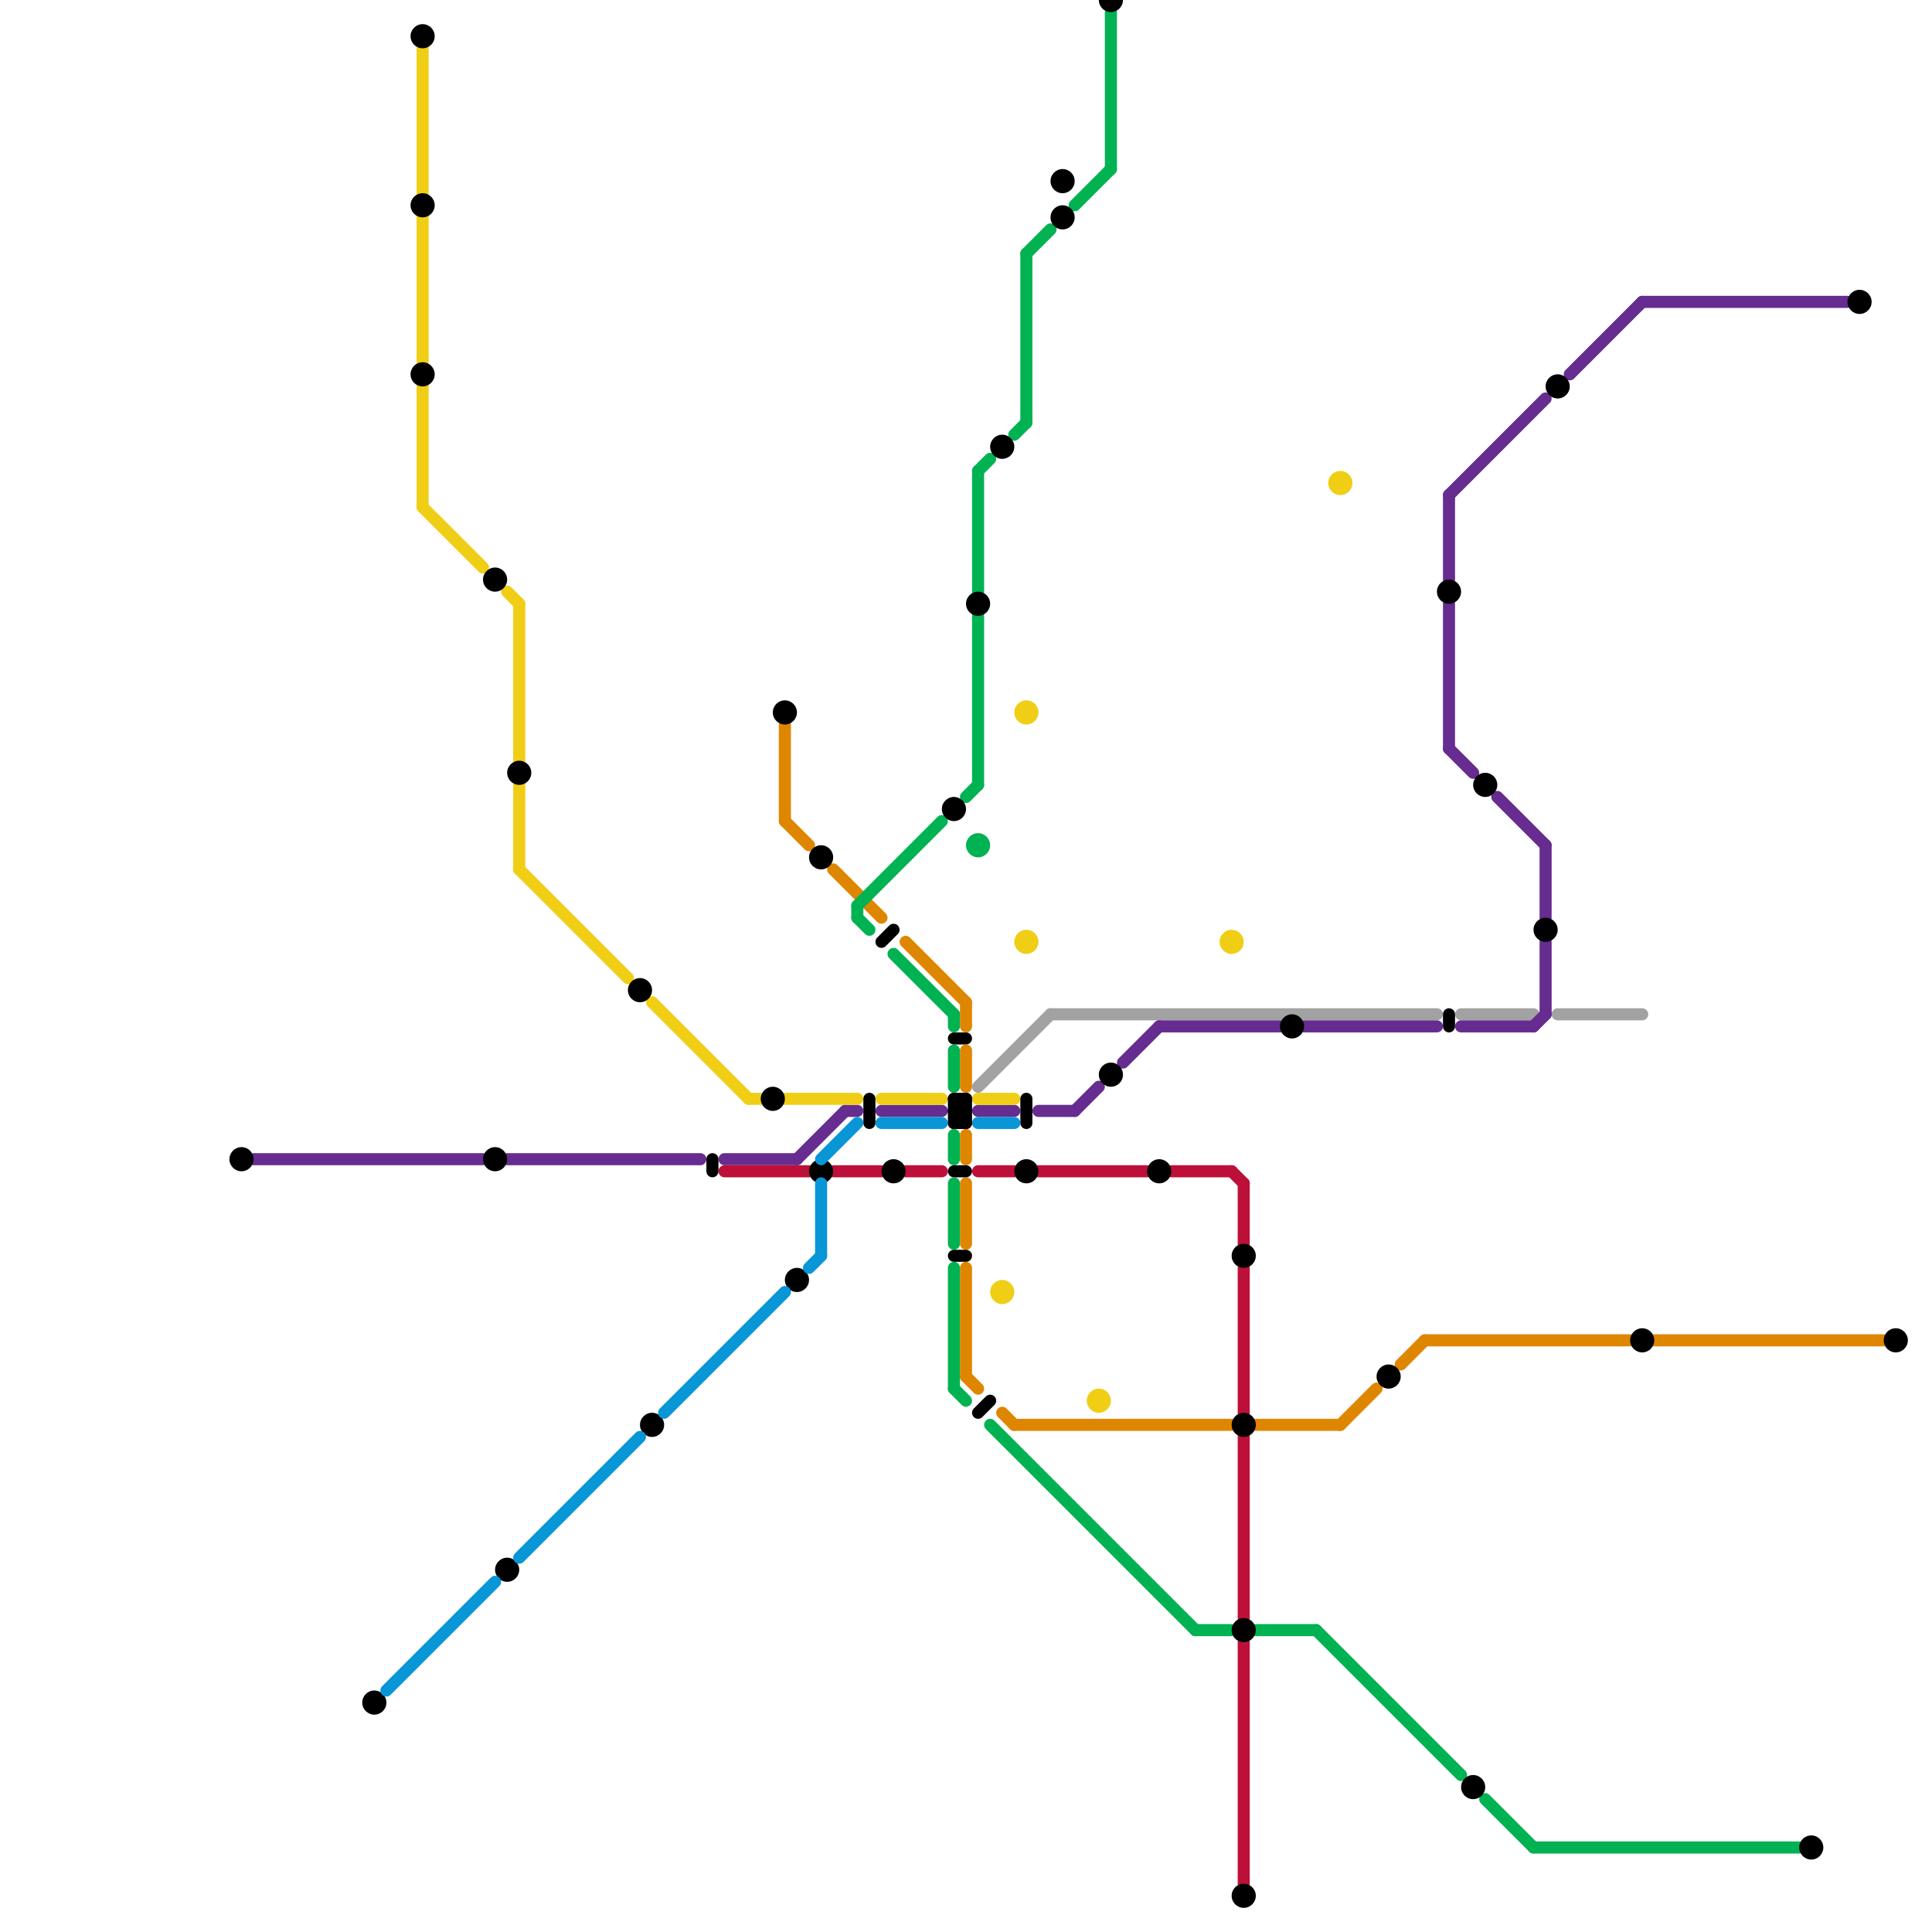 
<svg version="1.1" xmlns="http://www.w3.org/2000/svg" viewBox="0 0 160 160">
<style>line { stroke-width: 1; fill: none; stroke-linecap: round; stroke-linejoin: round; } .c0 { stroke: #df8600 } .c1 { stroke: #00b251 } .c2 { stroke: #a2a2a2 } .c3 { stroke: #662c90 } .c4 { stroke: #bd1038 } .c5 { stroke: #f0ce15 } .c6 { stroke: #000000 } .c7 { stroke: #0896d7 }</style><line class="c0" x1="69" y1="72" x2="73" y2="76"/><line class="c0" x1="83" y1="117" x2="84" y2="118"/><line class="c0" x1="75" y1="78" x2="80" y2="83"/><line class="c0" x1="84" y1="118" x2="102" y2="118"/><line class="c0" x1="80" y1="87" x2="80" y2="90"/><line class="c0" x1="111" y1="118" x2="114" y2="115"/><line class="c0" x1="137" y1="111" x2="156" y2="111"/><line class="c0" x1="80" y1="114" x2="81" y2="115"/><line class="c0" x1="118" y1="111" x2="135" y2="111"/><line class="c0" x1="80" y1="94" x2="80" y2="96"/><line class="c0" x1="80" y1="105" x2="80" y2="114"/><line class="c0" x1="65" y1="68" x2="67" y2="70"/><line class="c0" x1="80" y1="83" x2="80" y2="85"/><line class="c0" x1="116" y1="113" x2="118" y2="111"/><line class="c0" x1="80" y1="98" x2="80" y2="103"/><line class="c0" x1="65" y1="60" x2="65" y2="68"/><line class="c0" x1="104" y1="118" x2="111" y2="118"/><line class="c1" x1="79" y1="94" x2="79" y2="96"/><line class="c1" x1="85" y1="21" x2="87" y2="19"/><line class="c1" x1="81" y1="51" x2="81" y2="65"/><line class="c1" x1="92" y1="1" x2="92" y2="14"/><line class="c1" x1="71" y1="75" x2="78" y2="68"/><line class="c1" x1="82" y1="118" x2="99" y2="135"/><line class="c1" x1="81" y1="39" x2="81" y2="49"/><line class="c1" x1="84" y1="36" x2="85" y2="35"/><line class="c1" x1="79" y1="84" x2="79" y2="85"/><line class="c1" x1="99" y1="135" x2="102" y2="135"/><line class="c1" x1="81" y1="39" x2="82" y2="38"/><line class="c1" x1="79" y1="87" x2="79" y2="90"/><line class="c1" x1="127" y1="153" x2="149" y2="153"/><line class="c1" x1="79" y1="115" x2="80" y2="116"/><line class="c1" x1="79" y1="98" x2="79" y2="103"/><line class="c1" x1="71" y1="76" x2="72" y2="77"/><line class="c1" x1="74" y1="79" x2="79" y2="84"/><line class="c1" x1="85" y1="21" x2="85" y2="35"/><line class="c1" x1="79" y1="105" x2="79" y2="115"/><line class="c1" x1="89" y1="17" x2="92" y2="14"/><line class="c1" x1="104" y1="135" x2="109" y2="135"/><line class="c1" x1="71" y1="75" x2="71" y2="76"/><line class="c1" x1="109" y1="135" x2="121" y2="147"/><line class="c1" x1="80" y1="66" x2="81" y2="65"/><line class="c1" x1="123" y1="149" x2="127" y2="153"/><circle cx="81" cy="70" r="1" fill="#00b251" /><line class="c2" x1="81" y1="90" x2="87" y2="84"/><line class="c2" x1="121" y1="84" x2="127" y2="84"/><line class="c2" x1="129" y1="84" x2="136" y2="84"/><line class="c2" x1="87" y1="84" x2="119" y2="84"/><line class="c3" x1="81" y1="92" x2="84" y2="92"/><line class="c3" x1="96" y1="85" x2="106" y2="85"/><line class="c3" x1="70" y1="92" x2="71" y2="92"/><line class="c3" x1="108" y1="85" x2="119" y2="85"/><line class="c3" x1="136" y1="25" x2="153" y2="25"/><line class="c3" x1="120" y1="62" x2="122" y2="64"/><line class="c3" x1="86" y1="92" x2="89" y2="92"/><line class="c3" x1="120" y1="41" x2="120" y2="48"/><line class="c3" x1="93" y1="88" x2="96" y2="85"/><line class="c3" x1="124" y1="66" x2="128" y2="70"/><line class="c3" x1="127" y1="85" x2="128" y2="84"/><line class="c3" x1="128" y1="70" x2="128" y2="76"/><line class="c3" x1="120" y1="41" x2="128" y2="33"/><line class="c3" x1="73" y1="92" x2="78" y2="92"/><line class="c3" x1="89" y1="92" x2="91" y2="90"/><line class="c3" x1="120" y1="50" x2="120" y2="62"/><line class="c3" x1="121" y1="85" x2="127" y2="85"/><line class="c3" x1="128" y1="78" x2="128" y2="84"/><line class="c3" x1="66" y1="96" x2="70" y2="92"/><line class="c3" x1="130" y1="31" x2="136" y2="25"/><line class="c3" x1="21" y1="96" x2="40" y2="96"/><line class="c3" x1="60" y1="96" x2="66" y2="96"/><line class="c3" x1="42" y1="96" x2="58" y2="96"/><line class="c4" x1="97" y1="97" x2="102" y2="97"/><line class="c4" x1="86" y1="97" x2="95" y2="97"/><line class="c4" x1="75" y1="97" x2="78" y2="97"/><line class="c4" x1="69" y1="97" x2="73" y2="97"/><line class="c4" x1="103" y1="98" x2="103" y2="103"/><line class="c4" x1="103" y1="119" x2="103" y2="134"/><line class="c4" x1="103" y1="105" x2="103" y2="117"/><line class="c4" x1="81" y1="97" x2="84" y2="97"/><line class="c4" x1="103" y1="136" x2="103" y2="156"/><line class="c4" x1="60" y1="97" x2="67" y2="97"/><line class="c4" x1="102" y1="97" x2="103" y2="98"/><line class="c5" x1="43" y1="50" x2="43" y2="63"/><line class="c5" x1="81" y1="91" x2="84" y2="91"/><line class="c5" x1="35" y1="32" x2="35" y2="42"/><line class="c5" x1="43" y1="65" x2="43" y2="72"/><line class="c5" x1="35" y1="4" x2="35" y2="16"/><line class="c5" x1="62" y1="91" x2="63" y2="91"/><line class="c5" x1="42" y1="49" x2="43" y2="50"/><line class="c5" x1="54" y1="83" x2="62" y2="91"/><line class="c5" x1="35" y1="18" x2="35" y2="30"/><line class="c5" x1="43" y1="72" x2="52" y2="81"/><line class="c5" x1="65" y1="91" x2="71" y2="91"/><line class="c5" x1="35" y1="42" x2="40" y2="47"/><line class="c5" x1="73" y1="91" x2="78" y2="91"/><circle cx="83" cy="107" r="1" fill="#f0ce15" /><circle cx="85" cy="59" r="1" fill="#f0ce15" /><circle cx="85" cy="78" r="1" fill="#f0ce15" /><circle cx="102" cy="78" r="1" fill="#f0ce15" /><circle cx="91" cy="116" r="1" fill="#f0ce15" /><circle cx="111" cy="40" r="1" fill="#f0ce15" /><line class="c6" x1="79" y1="92" x2="80" y2="91"/><line class="c6" x1="79" y1="93" x2="80" y2="92"/><line class="c6" x1="79" y1="86" x2="80" y2="86"/><line class="c6" x1="85" y1="91" x2="85" y2="93"/><line class="c6" x1="79" y1="91" x2="80" y2="92"/><line class="c6" x1="81" y1="117" x2="82" y2="116"/><line class="c6" x1="79" y1="92" x2="80" y2="93"/><line class="c6" x1="72" y1="91" x2="72" y2="93"/><line class="c6" x1="79" y1="104" x2="80" y2="104"/><line class="c6" x1="79" y1="91" x2="80" y2="91"/><line class="c6" x1="79" y1="91" x2="79" y2="93"/><line class="c6" x1="59" y1="96" x2="59" y2="97"/><line class="c6" x1="79" y1="92" x2="80" y2="92"/><line class="c6" x1="120" y1="84" x2="120" y2="85"/><line class="c6" x1="73" y1="78" x2="74" y2="77"/><line class="c6" x1="79" y1="93" x2="80" y2="93"/><line class="c6" x1="79" y1="97" x2="80" y2="97"/><line class="c6" x1="80" y1="91" x2="80" y2="93"/><circle cx="157" cy="111" r="1" fill="#000000" /><circle cx="92" cy="0" r="1" fill="#000000" /><circle cx="66" cy="106" r="1" fill="#000000" /><circle cx="68" cy="97" r="1" fill="#000000" /><circle cx="20" cy="96" r="1" fill="#000000" /><circle cx="42" cy="130" r="1" fill="#000000" /><circle cx="43" cy="64" r="1" fill="#000000" /><circle cx="115" cy="114" r="1" fill="#000000" /><circle cx="103" cy="118" r="1" fill="#000000" /><circle cx="120" cy="49" r="1" fill="#000000" /><circle cx="107" cy="85" r="1" fill="#000000" /><circle cx="35" cy="17" r="1" fill="#000000" /><circle cx="74" cy="97" r="1" fill="#000000" /><circle cx="85" cy="97" r="1" fill="#000000" /><circle cx="96" cy="97" r="1" fill="#000000" /><circle cx="128" cy="77" r="1" fill="#000000" /><circle cx="31" cy="141" r="1" fill="#000000" /><circle cx="41" cy="48" r="1" fill="#000000" /><circle cx="103" cy="157" r="1" fill="#000000" /><circle cx="150" cy="153" r="1" fill="#000000" /><circle cx="81" cy="50" r="1" fill="#000000" /><circle cx="136" cy="111" r="1" fill="#000000" /><circle cx="123" cy="65" r="1" fill="#000000" /><circle cx="68" cy="71" r="1" fill="#000000" /><circle cx="54" cy="118" r="1" fill="#000000" /><circle cx="41" cy="96" r="1" fill="#000000" /><circle cx="129" cy="32" r="1" fill="#000000" /><circle cx="154" cy="25" r="1" fill="#000000" /><circle cx="103" cy="135" r="1" fill="#000000" /><circle cx="122" cy="148" r="1" fill="#000000" /><circle cx="35" cy="31" r="1" fill="#000000" /><circle cx="53" cy="82" r="1" fill="#000000" /><circle cx="64" cy="91" r="1" fill="#000000" /><circle cx="65" cy="59" r="1" fill="#000000" /><circle cx="103" cy="104" r="1" fill="#000000" /><circle cx="92" cy="89" r="1" fill="#000000" /><circle cx="35" cy="3" r="1" fill="#000000" /><circle cx="88" cy="18" r="1" fill="#000000" /><circle cx="79" cy="67" r="1" fill="#000000" /><circle cx="88" cy="15" r="1" fill="#000000" /><circle cx="83" cy="37" r="1" fill="#000000" /><line class="c7" x1="68" y1="96" x2="71" y2="93"/><line class="c7" x1="68" y1="98" x2="68" y2="104"/><line class="c7" x1="55" y1="117" x2="65" y2="107"/><line class="c7" x1="81" y1="93" x2="84" y2="93"/><line class="c7" x1="67" y1="105" x2="68" y2="104"/><line class="c7" x1="32" y1="140" x2="41" y2="131"/><line class="c7" x1="73" y1="93" x2="78" y2="93"/><line class="c7" x1="43" y1="129" x2="53" y2="119"/>


</svg>

